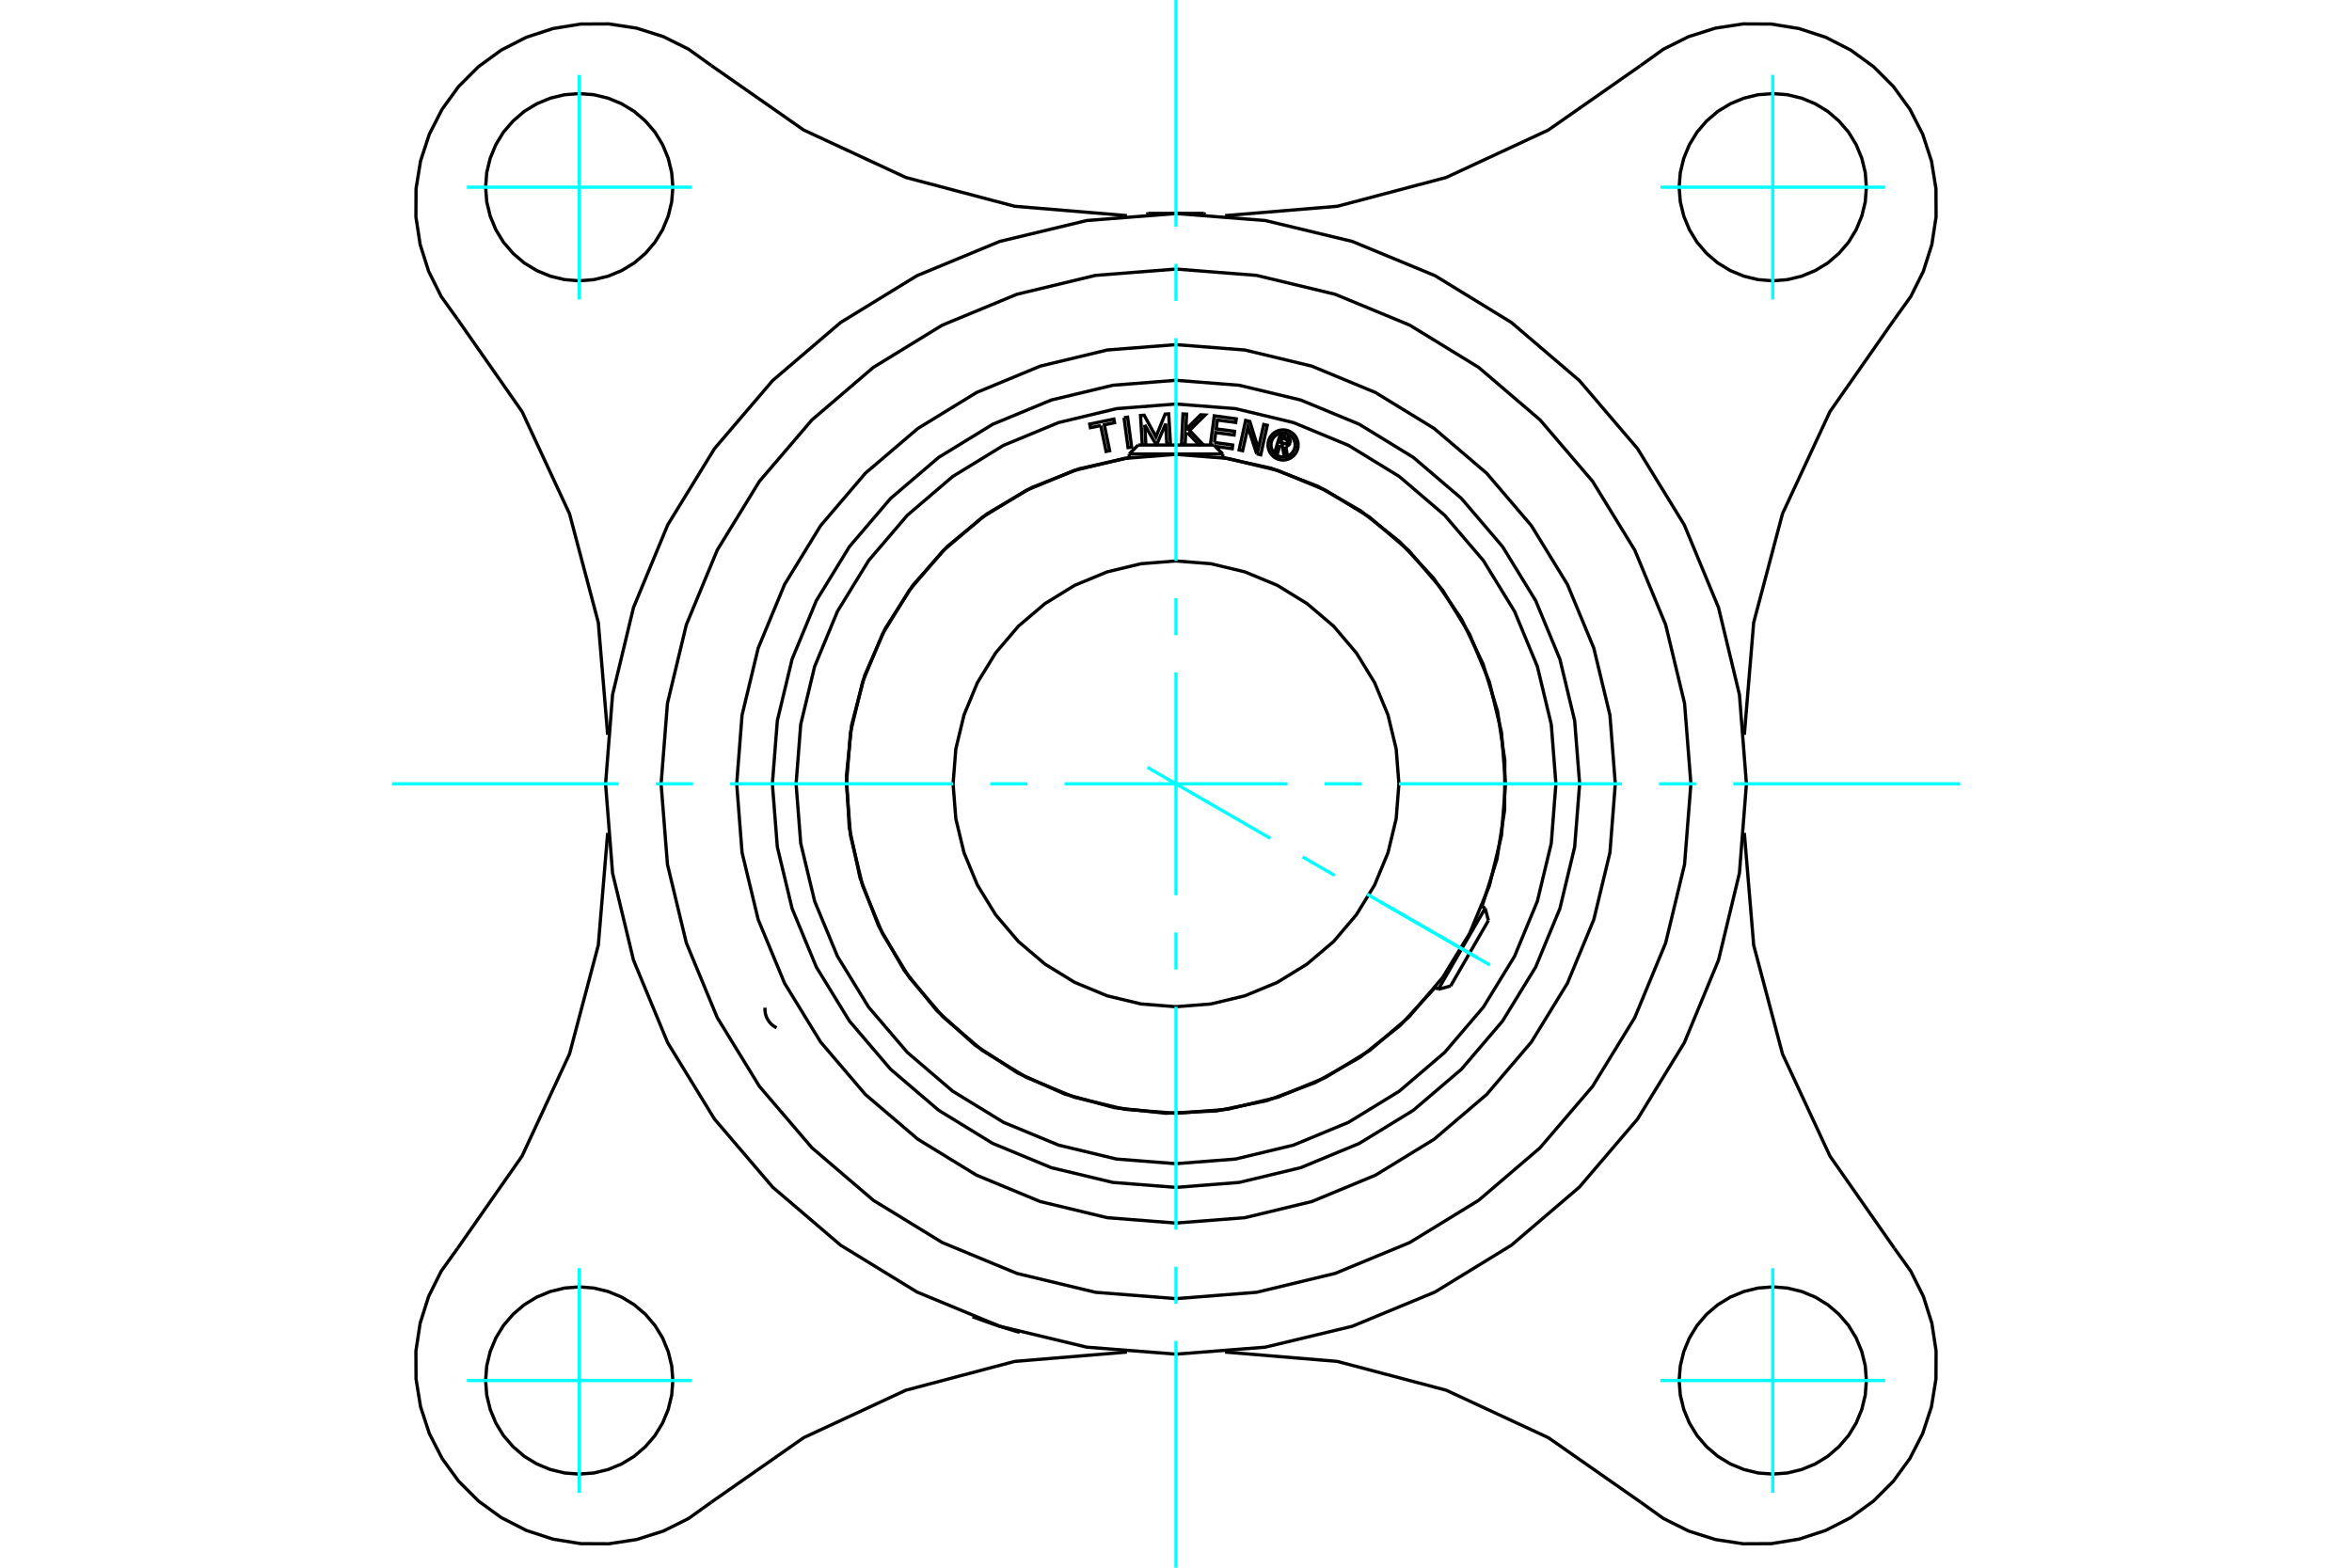 <?xml version="1.0" standalone="no"?>
<!DOCTYPE svg PUBLIC "-//W3C//DTD SVG 1.1//EN"
	"http://www.w3.org/Graphics/SVG/1.1/DTD/svg11.dtd">
<svg xmlns="http://www.w3.org/2000/svg" height="100%" width="100%" viewBox="0 0 36000 24000">
	<rect x="-1800" y="-1200" width="39600" height="26400" style="fill:#FFF"/>
	<g style="fill:none; fill-rule:evenodd" transform="matrix(1 0 0 1 0 0)">
		<g style="fill:none; stroke:#000; stroke-width:50; shape-rendering:geometricPrecision">
			<polyline points="28567,21134 28550,20910 28497,20692 28411,20484 28294,20292 28147,20121 27977,19975 27785,19858 27577,19772 27358,19719 27134,19701 26910,19719 26692,19772 26484,19858 26292,19975 26121,20121 25975,20292 25858,20484 25772,20692 25719,20910 25701,21134 25719,21358 25772,21577 25858,21785 25975,21977 26121,22147 26292,22294 26484,22411 26692,22497 26910,22550 27134,22567 27358,22550 27577,22497 27785,22411 27977,22294 28147,22147 28294,21977 28411,21785 28497,21577 28550,21358 28567,21134"/>
			<polyline points="25111,22996 23698,22009 22135,21283 20469,20842 18751,20699"/>
			<polyline points="25111,22996 25461,23247 25846,23439 26256,23569 26681,23634 27111,23632 27536,23563 27945,23429 28328,23233 28676,22980 28980,22676 29233,22328 29429,21945 29563,21536 29632,21111 29634,20681 29569,20256 29439,19846 29247,19461 28996,19111"/>
			<polyline points="26699,12751 26842,14469 27283,16135 28009,17698 28996,19111"/>
			<polyline points="10889,1004 10539,753 10154,561 9744,431 9319,366 8889,368 8464,437 8055,571 7672,767 7324,1020 7020,1324 6767,1672 6571,2055 6437,2464 6368,2889 6366,3319 6431,3744 6561,4154 6753,4539 7004,4889"/>
			<polyline points="10889,1004 12302,1991 13865,2717 15531,3158 17249,3301"/>
			<polyline points="9301,11249 9158,9531 8717,7865 7991,6302 7004,4889"/>
			<polyline points="10299,2866 10281,2642 10228,2423 10142,2215 10025,2023 9879,1853 9708,1706 9516,1589 9308,1503 9090,1450 8866,1433 8642,1450 8423,1503 8215,1589 8023,1706 7853,1853 7706,2023 7589,2215 7503,2423 7450,2642 7433,2866 7450,3090 7503,3308 7589,3516 7706,3708 7853,3879 8023,4025 8215,4142 8423,4228 8642,4281 8866,4299 9090,4281 9308,4228 9516,4142 9708,4025 9879,3879 10025,3708 10142,3516 10228,3308 10281,3090 10299,2866"/>
			<polyline points="28996,4889 28009,6302 27283,7865 26842,9531 26699,11249"/>
			<polyline points="28567,2866 28550,2642 28497,2423 28411,2215 28294,2023 28147,1853 27977,1706 27785,1589 27577,1503 27358,1450 27134,1433 26910,1450 26692,1503 26484,1589 26292,1706 26121,1853 25975,2023 25858,2215 25772,2423 25719,2642 25701,2866 25719,3090 25772,3308 25858,3516 25975,3708 26121,3879 26292,4025 26484,4142 26692,4228 26910,4281 27134,4299 27358,4281 27577,4228 27785,4142 27977,4025 28147,3879 28294,3708 28411,3516 28497,3308 28550,3090 28567,2866"/>
			<polyline points="28996,4889 29247,4539 29439,4154 29569,3744 29634,3319 29632,2889 29563,2464 29429,2055 29233,1672 28980,1324 28676,1020 28328,767 27945,571 27536,437 27111,368 26681,366 26256,431 25846,561 25461,753 25111,1004"/>
			<polyline points="18751,3301 20469,3158 22135,2717 23698,1991 25111,1004"/>
			<polyline points="7004,19111 6753,19461 6561,19846 6431,20256 6366,20681 6368,21111 6437,21536 6571,21945 6767,22328 7020,22676 7324,22980 7672,23233 8055,23429 8464,23563 8889,23632 9319,23634 9744,23569 10154,23439 10539,23247 10889,22996"/>
			<polyline points="17249,20699 15531,20842 13865,21283 12302,22009 10889,22996"/>
			<polyline points="10299,21134 10281,20910 10228,20692 10142,20484 10025,20292 9879,20121 9708,19975 9516,19858 9308,19772 9090,19719 8866,19701 8642,19719 8423,19772 8215,19858 8023,19975 7853,20121 7706,20292 7589,20484 7503,20692 7450,20910 7433,21134 7450,21358 7503,21577 7589,21785 7706,21977 7853,22147 8023,22294 8215,22411 8423,22497 8642,22550 8866,22567 9090,22550 9308,22497 9516,22411 9708,22294 9879,22147 10025,21977 10142,21785 10228,21577 10281,21358 10299,21134"/>
			<polyline points="7004,19111 7991,17698 8717,16135 9158,14469 9301,12751"/>
			<polyline points="15610,20398 15608,20397 15604,20396 15597,20394 15587,20391 15573,20387 15558,20383 15540,20378 15519,20372 15498,20365 15474,20358 15448,20350 15419,20341 15390,20332 15359,20322 15327,20312 15295,20302 15264,20292 15233,20281 15201,20271 15169,20260 15138,20249 15107,20238 15078,20228 15050,20218 15025,20209 15001,20200 14980,20192 14960,20185 14942,20178 14927,20173 14914,20168 14904,20164 14897,20161 14893,20160 14892,20159"/>
			<polyline points="24724,12000 24642,10948 24395,9922 23991,8947 23440,8048 22755,7245 21952,6560 21053,6009 20078,5605 19052,5358 18000,5276 16948,5358 15922,5605 14947,6009 14048,6560 13245,7245 12560,8048 12009,8947 11605,9922 11358,10948 11276,12000 11358,13052 11605,14078 12009,15053 12560,15952 13245,16755 14048,17440 14947,17991 15922,18395 16948,18642 18000,18724 19052,18642 20078,18395 21053,17991 21952,17440 22755,16755 23440,15952 23991,15053 24395,14078 24642,13052 24724,12000"/>
			<polyline points="25881,12000 25784,10767 25495,9565 25022,8422 24376,7368 23572,6428 22632,5624 21578,4978 20435,4505 19233,4216 18000,4119 16767,4216 15565,4505 14422,4978 13368,5624 12428,6428 11624,7368 10978,8422 10505,9565 10216,10767 10119,12000 10216,13233 10505,14435 10978,15578 11624,16632 12428,17572 13368,18376 14422,19022 15565,19495 16767,19784 18000,19881 19233,19784 20435,19495 21578,19022 22632,18376 23572,17572 24376,16632 25022,15578 25495,14435 25784,13233 25881,12000"/>
			<polyline points="26731,12000 26624,10634 26304,9302 25780,8036 25064,6868 24174,5826 23132,4936 21964,4220 20698,3696 19366,3376 18000,3269 16634,3376 15302,3696 14036,4220 12868,4936 11826,5826 10936,6868 10220,8036 9696,9302 9376,10634 9269,12000 9376,13366 9696,14698 10220,15964 10936,17132 11826,18174 12868,19064 14036,19780 15302,20304 16634,20624 18000,20731 19366,20624 20698,20304 21964,19780 23132,19064 24174,18174 25064,17132 25780,15964 26304,14698 26624,13366 26731,12000"/>
			<line x1="17573" y1="3267" x2="18427" y2="3267"/>
			<line x1="17573" y1="3267" x2="17549" y2="3280"/>
			<line x1="18451" y1="3280" x2="18427" y2="3267"/>
			<polyline points="23044,12000 22982,11211 22797,10441 22494,9710 22081,9035 21567,8433 20965,7919 20290,7506 19559,7203 18789,7018 18000,6956 17211,7018 16441,7203 15710,7506 15035,7919 14433,8433 13919,9035 13506,9710 13203,10441 13018,11211 12956,12000 13018,12789 13203,13559 13506,14290 13919,14965 14433,15567 15035,16081 15710,16494 16441,16797 17211,16982 18000,17044 18789,16982 19559,16797 20290,16494 20965,16081 21567,15567 22081,14965 22494,14290 22797,13559 22982,12789 23044,12000"/>
			<polyline points="21412,12000 21370,11466 21245,10946 21040,10451 20760,9995 20413,9587 20005,9240 19549,8960 19054,8755 18534,8630 18000,8588 17466,8630 16946,8755 16451,8960 15995,9240 15587,9587 15240,9995 14960,10451 14755,10946 14630,11466 14588,12000 14630,12534 14755,13054 14960,13549 15240,14005 15587,14413 15995,14760 16451,15040 16946,15245 17466,15370 18000,15412 18534,15370 19054,15245 19549,15040 20005,14760 20413,14413 20760,14005 21040,13549 21245,13054 21370,12534 21412,12000"/>
			<line x1="22015" y1="15145" x2="22732" y2="13905"/>
			<line x1="22782" y1="14092" x2="22203" y2="15095"/>
			<line x1="18716" y1="6950" x2="17284" y2="6950"/>
			<line x1="17421" y1="6813" x2="18579" y2="6813"/>
			<polyline points="24178,12000 24102,11033 23876,10091 23505,9195 22998,8368 22369,7631 21632,7002 20805,6495 19909,6124 18967,5898 18000,5822 17033,5898 16091,6124 15195,6495 14368,7002 13631,7631 13002,8368 12495,9195 12124,10091 11898,11033 11822,12000 11898,12967 12124,13909 12495,14805 13002,15632 13631,16369 14368,16998 15195,17505 16091,17876 17033,18102 18000,18178 18967,18102 19909,17876 20805,17505 21632,16998 22369,16369 22998,15632 23505,14805 23876,13909 24102,12967 24178,12000"/>
			<polyline points="19593,6814 19559,6926 19516,6912 19594,6654 19690,6683"/>
			<polyline points="19746,6780 19748,6767 19749,6755 19747,6743 19744,6731 19739,6719 19731,6709 19723,6700 19713,6693 19702,6687 19690,6683"/>
			<polyline points="19746,6780 19705,6767 19706,6762 19706,6757 19705,6751 19704,6746 19701,6741 19698,6737 19695,6733 19691,6730 19686,6727 19681,6725 19623,6708 19604,6773 19662,6790 19667,6791 19673,6792 19678,6791 19683,6790 19688,6788 19692,6785 19696,6782 19699,6778 19702,6773 19704,6768 19745,6781"/>
			<polyline points="19680,6834 19692,6832 19704,6828 19716,6821 19725,6813 19734,6804 19741,6793 19745,6781"/>
			<polyline points="19680,6834 19704,6974 19651,6958 19628,6825 19593,6814"/>
			<polyline points="18587,6775 18868,6813 18861,6869 18601,6834"/>
			<polyline points="18526,6813 18586,6366 18922,6412 18914,6468 18633,6430 18615,6566 18896,6603 18889,6660 18608,6622 18587,6775"/>
			<line x1="17522" y1="6505" x2="17539" y2="6813"/>
			<polyline points="17484,6813 17457,6361 17513,6357 17693,6687 17834,6339 17888,6336 17915,6796 17860,6800 17842,6487 17703,6809 17697,6809 17522,6505"/>
			<polyline points="16848,6515 16690,6547 16679,6492 17049,6416 17060,6471 16903,6504 16984,6900 16930,6911 16848,6515"/>
			<polyline points="17204,6395 17259,6387 17321,6845 17266,6852 17204,6395"/>
			<polyline points="18174,6623 18147,6650 18140,6801 18085,6798 18107,6337 18162,6340 18151,6575 18377,6350 18446,6354 18208,6589 18421,6813"/>
			<polyline points="18380,6813 18355,6811 18174,6623"/>
			<polyline points="19235,6948 19101,6536 19020,6900 18966,6888 19066,6437 19130,6452 19260,6872 19343,6499 19397,6511 19297,6962 19235,6948"/>
			<polyline points="19870,6812 19867,6776 19858,6740 19845,6707 19826,6676 19802,6649 19775,6625 19744,6606 19710,6592 19675,6584 19639,6581 19603,6584 19568,6592 19534,6606 19503,6625 19476,6649 19452,6676 19433,6707 19419,6740 19411,6776 19408,6812 19411,6848 19419,6883 19433,6917 19452,6947 19476,6975 19503,6998 19534,7017 19568,7031 19603,7040 19639,7043 19675,7040 19710,7031 19744,7017 19775,6998 19802,6975 19826,6947 19845,6917 19858,6883 19867,6848 19870,6812"/>
			<polyline points="19824,6812 19821,6783 19814,6755 19803,6728 19788,6703 19769,6681 19747,6662 19723,6647 19696,6636 19668,6629 19639,6627 19610,6629 19582,6636 19555,6647 19530,6662 19508,6681 19489,6703 19474,6728 19463,6755 19456,6783 19454,6812 19456,6841 19463,6869 19474,6896 19489,6920 19508,6942 19530,6961 19555,6976 19582,6987 19610,6994 19639,6996 19668,6994 19696,6987 19723,6976 19747,6961 19769,6942 19788,6920 19803,6896 19814,6869 19821,6841 19824,6812"/>
			<polyline points="22684,13877 22913,13152 23030,12401 23033,11641 22922,10889 22699,10162 22370,9477 21941,8849 21423,8293 20828,7821 20168,7443 19459,7169 18716,7005"/>
			<polyline points="17284,7005 16515,7177 15784,7467 15106,7867 14498,8367 13976,8956 13551,9619 13235,10340 13035,11101 12955,11884 12999,12670 13164,13440 13447,14174 13840,14856 14335,15468 14919,15996 15578,16427 16296,16749 17055,16957 17838,17043 18624,17007 19395,16849 20132,16573 20818,16186 21434,15697 21967,15118"/>
			<polyline points="23815,12000 23744,11090 23531,10203 23182,9360 22705,8582 22112,7888 21418,7295 20640,6818 19797,6469 18910,6256 18000,6185 17090,6256 16203,6469 15360,6818 14582,7295 13888,7888 13295,8582 12818,9360 12469,10203 12256,11090 12185,12000 12256,12910 12469,13797 12818,14640 13295,15418 13888,16112 14582,16705 15360,17182 16203,17531 17090,17744 18000,17815 18910,17744 19797,17531 20640,17182 21418,16705 22112,16112 22705,15418 23182,14640 23531,13797 23744,12910 23815,12000"/>
			<line x1="22782" y1="14092" x2="22732" y2="13905"/>
			<line x1="22015" y1="15145" x2="22203" y2="15095"/>
			<line x1="22732" y1="13905" x2="22682" y2="13876"/>
			<line x1="21966" y1="15117" x2="22015" y2="15145"/>
			<line x1="17421" y1="6813" x2="17284" y2="6950"/>
			<line x1="18716" y1="6950" x2="18579" y2="6813"/>
			<line x1="17284" y1="6950" x2="17284" y2="7007"/>
			<line x1="18716" y1="7007" x2="18716" y2="6950"/>
			<polyline points="11709,15427 11709,15474 11716,15521 11730,15566 11751,15608 11777,15647 11809,15682 11846,15711 11886,15735"/>
		</g>
		<g style="fill:none; stroke:#0FF; stroke-width:50; shape-rendering:geometricPrecision">
			<line x1="18000" y1="24000" x2="18000" y2="20530"/>
			<line x1="18000" y1="19961" x2="18000" y2="19393"/>
			<line x1="18000" y1="18824" x2="18000" y2="15412"/>
			<line x1="18000" y1="14843" x2="18000" y2="14275"/>
			<line x1="18000" y1="13706" x2="18000" y2="10294"/>
			<line x1="18000" y1="9725" x2="18000" y2="9157"/>
			<line x1="18000" y1="8588" x2="18000" y2="5176"/>
			<line x1="18000" y1="4607" x2="18000" y2="4039"/>
			<line x1="18000" y1="3470" x2="18000" y2="0"/>
			<line x1="6000" y1="12000" x2="9470" y2="12000"/>
			<line x1="10039" y1="12000" x2="10607" y2="12000"/>
			<line x1="11176" y1="12000" x2="14588" y2="12000"/>
			<line x1="15157" y1="12000" x2="15725" y2="12000"/>
			<line x1="16294" y1="12000" x2="19706" y2="12000"/>
			<line x1="20275" y1="12000" x2="20843" y2="12000"/>
			<line x1="21412" y1="12000" x2="24824" y2="12000"/>
			<line x1="25393" y1="12000" x2="25961" y2="12000"/>
			<line x1="26530" y1="12000" x2="30000" y2="12000"/>
			<line x1="27134" y1="4585" x2="27134" y2="1146"/>
			<line x1="25415" y1="2866" x2="28854" y2="2866"/>
			<line x1="25415" y1="21134" x2="28854" y2="21134"/>
			<line x1="27134" y1="22854" x2="27134" y2="19415"/>
			<line x1="8866" y1="22854" x2="8866" y2="19415"/>
			<line x1="7146" y1="21134" x2="10585" y2="21134"/>
			<line x1="7146" y1="2866" x2="10585" y2="2866"/>
			<line x1="8866" y1="4585" x2="8866" y2="1146"/>
			<line x1="17563" y1="11748" x2="19445" y2="12835"/>
			<line x1="19938" y1="13119" x2="20430" y2="13403"/>
			<line x1="20923" y1="13688" x2="22805" y2="14774"/>
			<line x1="21128" y1="13806" x2="22617" y2="14665"/>
		</g>
	</g>
</svg>
